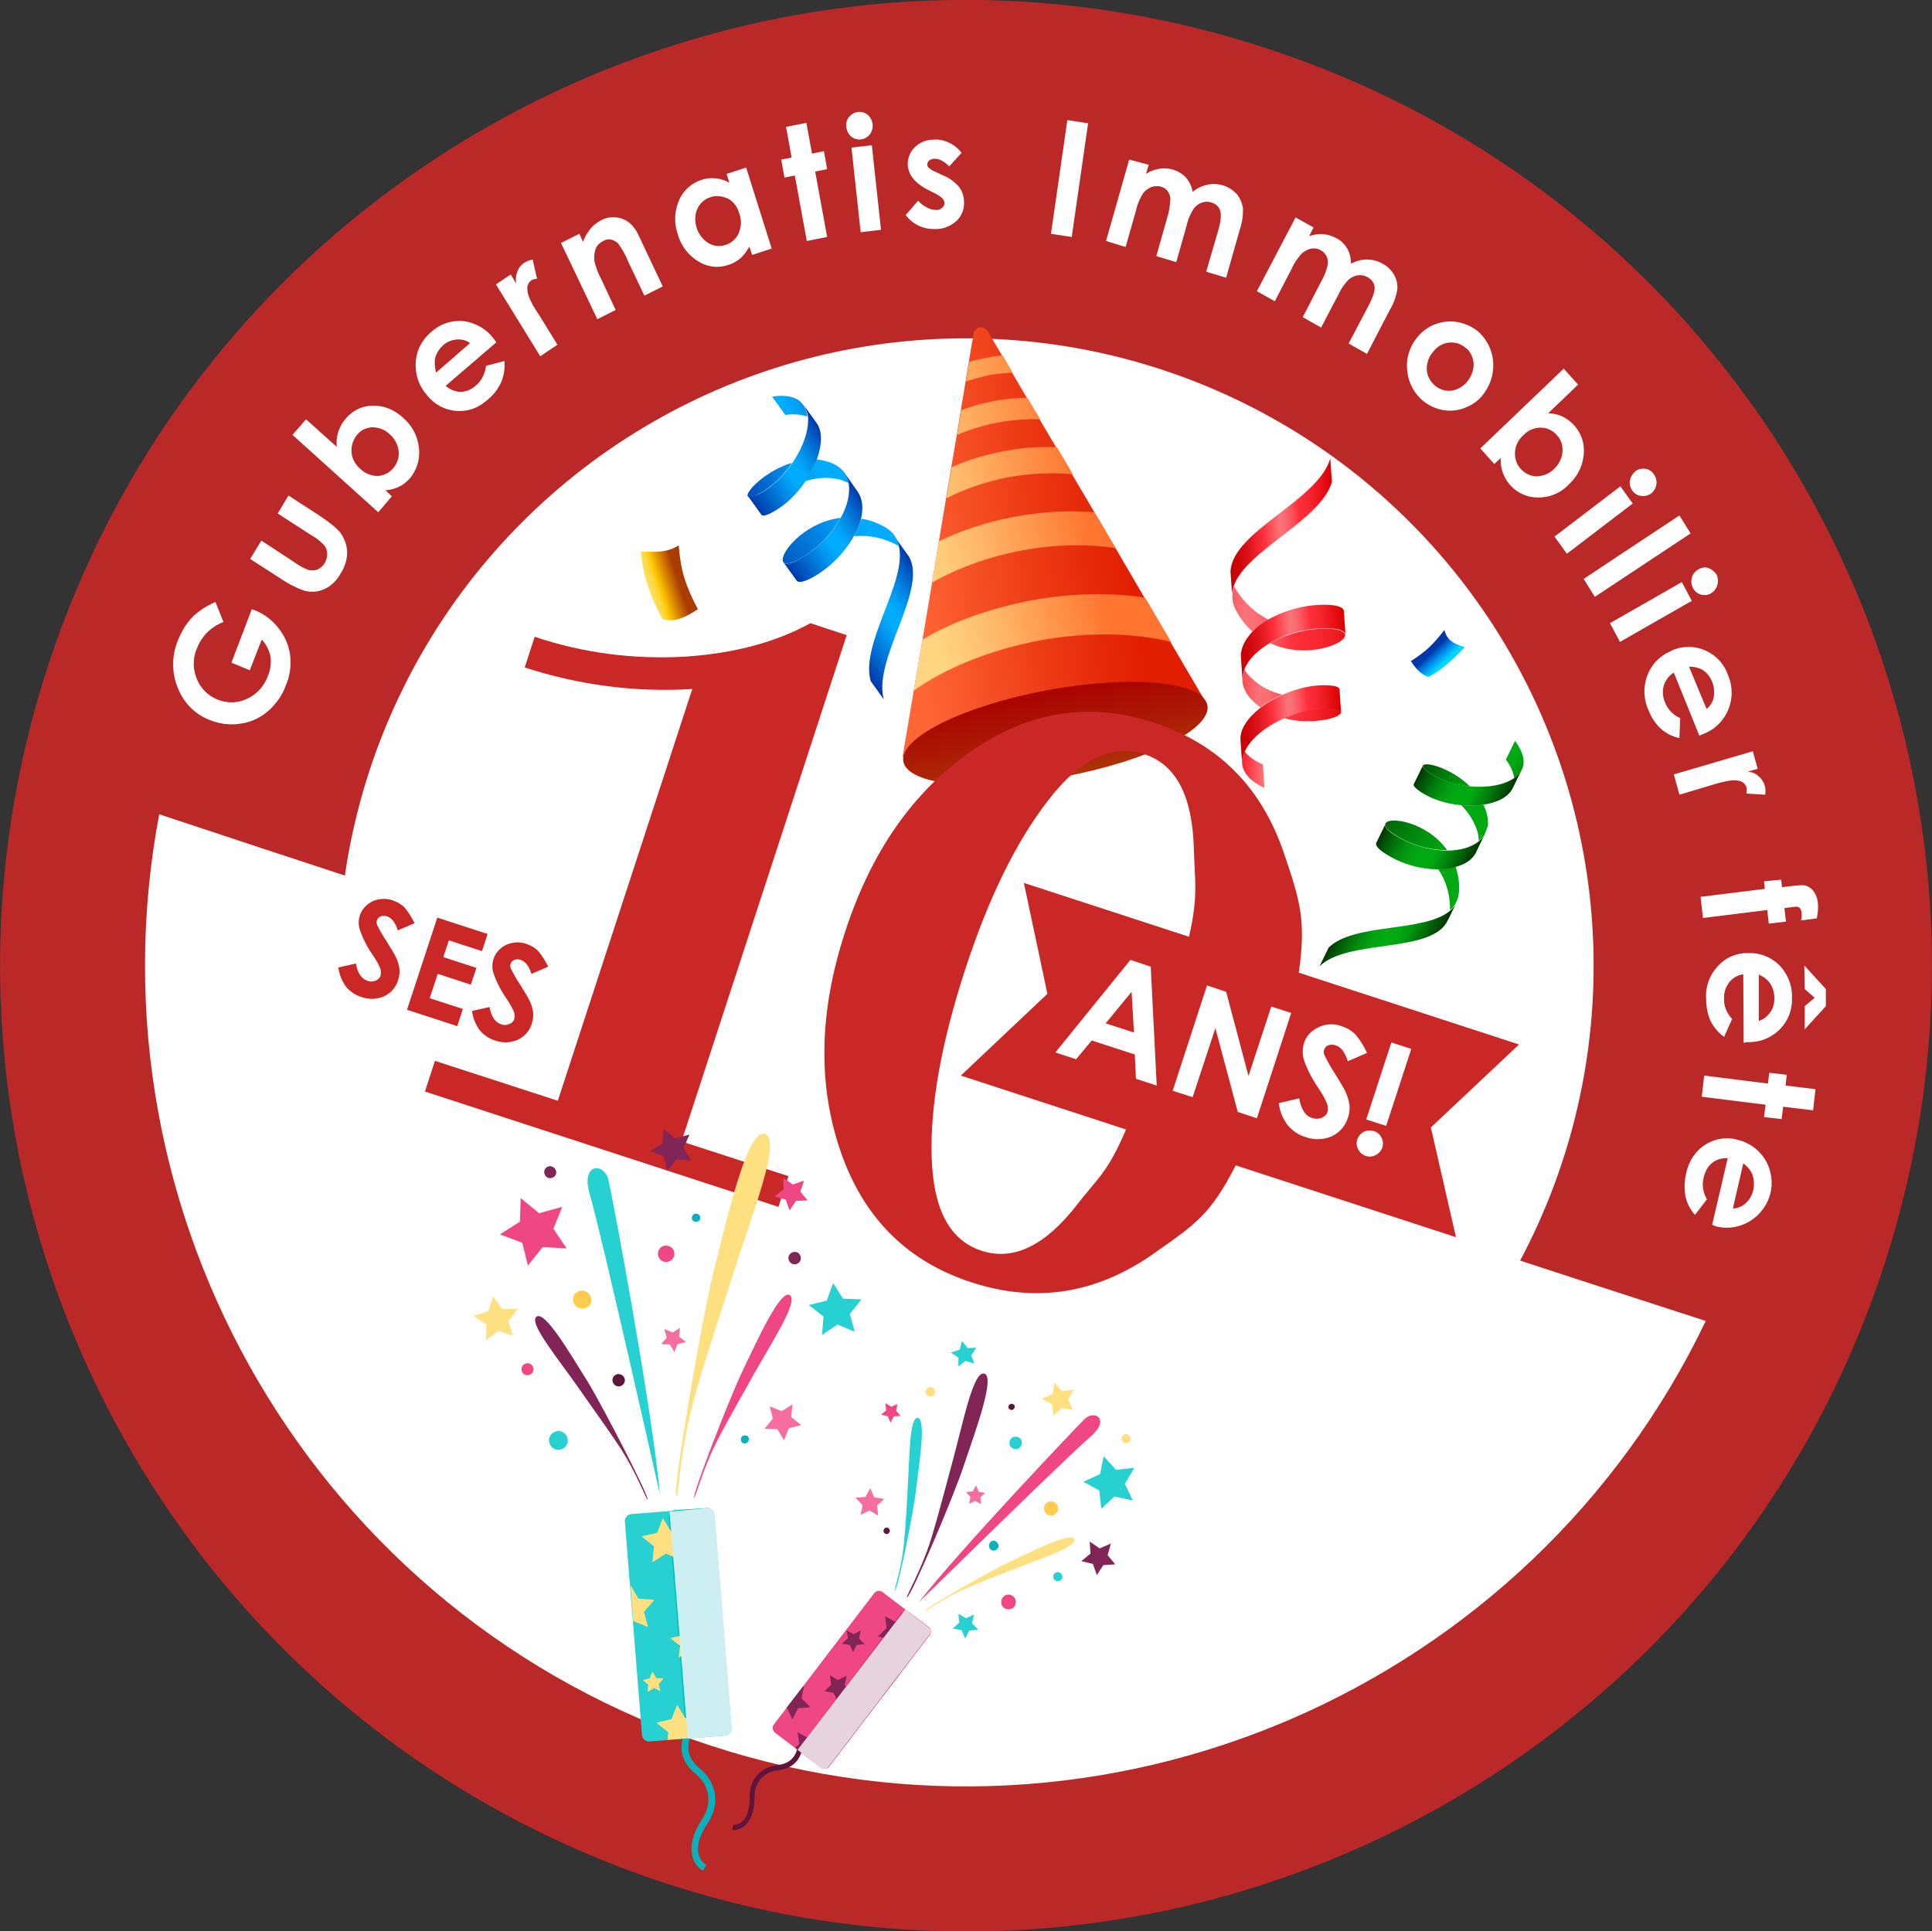 <svg version="1.1" id="Group" xmlns="http://www.w3.org/2000/svg" x="0" y="0" viewBox="0 0 484.2 484.1" xml:space="preserve"><rect x="0" y="0" width="484.2" height="484.1" fill="#333333" stroke="none"/><style>.st1,.st11{fill-rule:evenodd;clip-rule:evenodd;fill:#fff}.st11{fill:#c92827}.st12{fill:#09b1bd}.st13{fill:#28d1d1}.st15{fill:#ffe080}.st16{fill:#ee4783}.st19{fill:#f56e9f}.st21{fill:#802555}.st22{fill:#5d153b}.st23{fill:#ffcd4d}</style><path d="M317.1 12c127.1 41.4 196.5 178 155.1 305.1S294.1 513.6 167 472.1-29.4 294.1 12 167 190-29.5 317.1 12z" opacity=".9" fill-rule="evenodd" clip-rule="evenodd" fill="#c92827"/><path id="Ellipse" class="st1" d="M427.5 331.1c-43.9 91.7-150 138.8-249.2 106.5C78.9 405.2 21 304.2 39.9 204.1c35.2 11.8 348.3 114.4 387.6 127z"/><circle id="Ellipse_1_" cx="242.1" cy="242.1" r="157.3" fill="#fff"/><linearGradient id="SVGID_1_" gradientUnits="userSpaceOnUse" x1="1145.979" y1="-1253.691" x2="1089.871" y2="-1257.298" gradientTransform="rotate(169.483 622.323 -600.605)"><stop offset="0" stop-color="#ff6636"/><stop offset=".625" stop-color="#eb3612"/><stop offset="1" stop-color="#e11e00"/></linearGradient><path d="M226.2 189.7l2.8-16.6 2.2-12.8 2.4-14.3 1.7-10.3 1.8-10.8 1.3-7.8 1.4-8.1 1-6.2 1.2-7.2.8-4.9 1.2-7.1c.3-1.7 2.6-2.2 3.5-.6l3.7 6.2 2.5 4.3 3.7 6.3 3.2 5.4 4.2 7.1 4 6.8 5.6 9.5 5.3 9 7.3 12.5 6.5 11.1 8.8 15-76.1 13.5z" fill="url(#SVGID_1_)"/><linearGradient id="SVGID_2_" gradientUnits="userSpaceOnUse" x1="1143.563" y1="-1214.132" x2="1100.699" y2="-1213.061" gradientTransform="rotate(169.483 622.323 -600.605)"><stop offset="0" stop-color="#ffd582"/><stop offset=".29" stop-color="#ffbd6e"/><stop offset=".9" stop-color="#ff8039"/><stop offset="1" stop-color="#ff7530"/></linearGradient><path d="M242.1 95.6l.8-4.9c1.3-.4 2.7-.7 4.2-1 1.4-.3 2.8-.5 4.2-.6l2.5 4.3c-1.9.1-3.9.3-5.9.6-2 .5-3.9 1-5.8 1.6z" fill="url(#SVGID_2_)"/><linearGradient id="SVGID_3_" gradientUnits="userSpaceOnUse" x1="1143.264" y1="-1226.069" x2="1100.401" y2="-1224.997" gradientTransform="rotate(169.483 622.323 -600.605)"><stop offset="0" stop-color="#ffd582"/><stop offset=".29" stop-color="#ffbd6e"/><stop offset=".9" stop-color="#ff8039"/><stop offset="1" stop-color="#ff7530"/></linearGradient><path d="M239.9 109l1-6.2c2.5-.9 5.3-1.7 8.2-2.3 2.9-.5 5.7-.8 8.4-.8l3.2 5.4c-3.3-.1-6.9.1-10.6.8-3.7.7-7.2 1.8-10.2 3.1z" fill="url(#SVGID_3_)"/><linearGradient id="SVGID_4_" gradientUnits="userSpaceOnUse" x1="1142.914" y1="-1240.076" x2="1100.051" y2="-1239.004" gradientTransform="rotate(169.483 622.323 -600.605)"><stop offset="0" stop-color="#ffd582"/><stop offset=".29" stop-color="#ffbd6e"/><stop offset=".9" stop-color="#ff8039"/><stop offset="1" stop-color="#ff7530"/></linearGradient><path d="M237.2 124.9l1.3-7.8c3.8-1.7 8.2-3.1 13-4 4.7-.9 9.2-1.2 13.4-1l4 6.8c-4.9-.5-10.4-.3-16.2.7-5.8 1.2-11.1 3-15.5 5.3z" fill="url(#SVGID_4_)"/><linearGradient id="SVGID_5_" gradientUnits="userSpaceOnUse" x1="1141.862" y1="-1282.143" x2="1098.999" y2="-1281.071" gradientTransform="rotate(169.483 622.323 -600.605)"><stop offset="0" stop-color="#ffd582"/><stop offset=".29" stop-color="#ffbd6e"/><stop offset=".9" stop-color="#ff8039"/><stop offset="1" stop-color="#ff7530"/></linearGradient><path d="M229 173.1l2.2-12.8c7.4-4.4 16.8-7.8 27.2-9.8 10.3-1.9 20.2-2 28.6-.7l6.5 11.1c-9.3-2.3-21-2.6-33.3-.3-12.4 2.4-23.3 6.9-31.2 12.5z" fill="url(#SVGID_5_)"/><linearGradient id="SVGID_6_" gradientUnits="userSpaceOnUse" x1="1142.454" y1="-1258.504" x2="1099.59" y2="-1257.432" gradientTransform="rotate(169.483 622.323 -600.605)"><stop offset="0" stop-color="#ffd582"/><stop offset=".29" stop-color="#ffbd6e"/><stop offset=".9" stop-color="#ff8039"/><stop offset="1" stop-color="#ff7530"/></linearGradient><path d="M233.6 146l1.7-10.3c5.5-2.7 12-4.9 19.1-6.2 7-1.3 13.8-1.6 19.9-1.1l5.3 9c-7-1.1-15.1-1-23.6.6-8.5 1.6-16.2 4.5-22.4 8z" fill="url(#SVGID_6_)"/><linearGradient id="SVGID_7_" gradientUnits="userSpaceOnUse" x1="1154.562" y1="-1254.624" x2="1114.512" y2="-1254.356" gradientTransform="rotate(169.483 622.323 -600.605)"><stop offset="0" stop-color="#ffda94"/><stop offset=".25" stop-color="#b89e6b"/><stop offset=".617" stop-color="#564a32"/><stop offset=".874" stop-color="#18150e"/><stop offset=".995"/></linearGradient><linearGradient id="SVGID_8_" gradientUnits="userSpaceOnUse" x1="1117.221" y1="-1318.617" x2="1116.953" y2="-1293.971" gradientTransform="rotate(169.483 622.323 -600.605)"><stop offset="0" stop-color="#ae3508"/><stop offset=".508" stop-color="#ab1804"/><stop offset="1" stop-color="#a80000"/></linearGradient><path d="M226.4 190.9c-1.1-6 15.1-14 36.1-17.9 21.1-3.9 39-2.2 40.1 3.8 1.1 6-15.1 14-36.1 17.9-21 3.9-38.9 2.2-40.1-3.8z" fill="url(#SVGID_8_)"/><path class="st11" d="M109 265.9l-2.5 7.7 88.6 28.9 2.5-7.7-26.8-8.7 41.4-126.9-9.1-3c-8.7 4.8-19.2 7.6-31.6 8.4-12.7.7-25.4-.9-37.5-5l-2.5 7.7c13.5 4.4 27.8 6.3 42 5.4l-33.7 103.2-30.8-10zm271.7-4.1l-55.2-18c1.9-13 .3-18.1-3.6-29.6-5.6-16.8-16.5-27.8-32.8-33.1-16.2-5.3-31.5-2.8-46 7.4s-24.9 25.3-31.3 45.1c-6.5 19.8-6.9 38.1-1.2 54.8s16.6 27.7 32.8 33 31.5 2.9 45.9-7.3c10.4-7.3 14.1-9.7 20.4-22l55.2 18-6.3-27.5 22.1-20.8zM269.9 302c-8 10.3-16 14.1-23.9 11.5-8-2.6-12.1-10.4-12.5-23.4s2.4-28.6 8.3-46.8 12.9-32.4 20.9-42.7c8-10.4 16-14.2 24-11.6 8 2.6 12.1 10.4 12.5 23.5.2 8.6 1.2 11.6-1.2 22.3l-41.4-13.5 5.9 27.8-21.7 20.5 41.4 13.5c-4.6 10.8-6.8 11.8-12.3 18.9z"/><path id="ans_" class="st1" d="M264.5 263.8l5.2 1.7 3.9-4.7 10.8 3.5.3 6.1 5.2 1.7-1.5-29.8-5.1-1.7-18.8 23.2zm19.7-5l-7.1-2.3 6.5-7.9.6 10.2zm9.7 14.6l5 1.6 5.7-17.3 5.6 21 4.8 1.6 8.6-26.4-5-1.6-5.7 17.4-5.6-21.1-4.8-1.6-8.6 26.4zm45.8-14.1c-1-1-2.2-1.7-3.5-2.1-1.9-.7-4-.6-5.8.3-1.7.8-3.1 2.2-3.6 4-.4 1.4-.4 2.9 0 4.2.9 2.6 2.2 5 3.8 7.3.8 1.2 1.5 2.4 2 3.7.2.6.3 1.4.1 2-.2.7-.8 1.2-1.5 1.5-.8.3-1.6.3-2.4 0-1.7-.5-2.7-2.2-3.2-4.9l-5.1 1.2c.2 2 1 3.9 2.2 5.5 1.2 1.4 2.7 2.5 4.5 3 2.1.8 4.5.7 6.6-.2 1.9-.9 3.4-2.6 4-4.6.4-1.1.5-2.2.4-3.3-.2-1.3-.6-2.5-1.2-3.7-.3-.6-1.1-1.9-2.5-4.2-1-1.5-1.8-3-2.6-4.6-.2-.5-.2-.9 0-1.4s.5-.8 1-1c.6-.2 1.2-.2 1.8 0 1.4.4 2.4 1.8 3.1 4l4.8-2.1c-.8-1.7-1.7-3.2-2.9-4.6zm2.7 21.3l5 1.6 6.3-19.3-5-1.6-6.3 19.3zm-.6 3.1c-1.6.8-2.3 2.8-1.4 4.4.8 1.6 2.8 2.3 4.4 1.4 1.6-.8 2.3-2.8 1.4-4.4-.4-.8-1.1-1.4-1.9-1.6-.9-.2-1.8-.2-2.5.2z"/><path id="_ses" class="st11" d="M101.5 227.6c-.8-.9-1.9-1.5-3-1.9-1.7-.6-3.5-.5-5.1.2-1.5.7-2.7 2-3.2 3.5-.4 1.2-.4 2.5 0 3.7.8 2.3 1.9 4.4 3.3 6.4.7 1 1.3 2.1 1.8 3.2.2.6.2 1.2.1 1.8-.2.6-.7 1.1-1.3 1.3-.7.3-1.4.3-2.1 0-1.4-.5-2.4-1.9-2.8-4.3l-4.4 1c.2 1.7.9 3.4 1.9 4.8 1 1.2 2.4 2.2 3.9 2.6 1.9.7 3.9.6 5.7-.2 1.7-.8 3-2.3 3.5-4.1.3-.9.4-1.9.3-2.9-.2-1.1-.5-2.2-1.1-3.2-.2-.5-1-1.7-2.2-3.7-.9-1.3-1.6-2.6-2.3-4-.1-.4-.2-.8 0-1.2.1-.4.5-.7.9-.9.5-.2 1.1-.2 1.6 0 1.2.4 2.1 1.6 2.7 3.5l4.2-1.8c-.6-1.2-1.4-2.6-2.4-3.8zm.5 25.5l12.6 4.1 1.4-4.3-8.3-2.7 2-6.1 8.3 2.7 1.4-4.2-8.3-2.7 1.4-4.2 8.3 2.7 1.4-4.3-12.6-4.1-7.6 23.1zm33-14.6c-.8-.9-1.9-1.5-3-1.9-1.7-.6-3.5-.5-5.1.2-1.5.7-2.7 2-3.2 3.5-.4 1.2-.4 2.5 0 3.7.8 2.3 1.9 4.4 3.3 6.4.7 1 1.3 2.1 1.8 3.2.2.6.2 1.2.1 1.8-.2.6-.7 1.1-1.3 1.3-.7.3-1.4.3-2.1 0-1.4-.5-2.4-1.9-2.8-4.3l-4.4 1c.2 1.7.9 3.4 1.9 4.8 1 1.2 2.4 2.2 3.9 2.6 1.9.7 3.9.6 5.7-.2 1.7-.8 3-2.3 3.5-4.1.3-.9.4-1.9.3-2.9-.2-1.1-.5-2.2-1.1-3.2-.2-.5-1-1.7-2.2-3.7-.9-1.3-1.6-2.6-2.3-4-.1-.4-.2-.8 0-1.2.1-.4.5-.7.9-.9.5-.2 1.1-.2 1.6 0 1.2.4 2.1 1.6 2.7 3.5l4.2-1.8c-.6-1.2-1.4-2.6-2.4-3.8z"/><path id="Gubernatis_Immobilier_fête" class="st1" d="M48.4 154.5c-1.7 1.7-2.9 3.8-3.8 6-1.7 4.1-1.6 8.7.3 12.7 1.5 3.3 4.2 5.9 7.5 7.2 2.4 1 5.1 1.4 7.7 1 2.6-.3 5-1.4 7-3.1 2.1-1.8 3.7-4.1 4.6-6.7 1-2.3 1.3-4.9 1-7.4-.3-2.4-1.3-4.7-2.8-6.6-1.5-2-3.4-3.5-5.7-4.5l-1.1-.4-5.1 13.4 4.6 1.9 3-7.7c1.1 1.2 1.9 2.7 2.2 4.3.2 1.7 0 3.3-.7 4.9a9.9 9.9 0 01-5.3 5.7c-2.3 1.1-5 1.1-7.4.1s-4.2-2.9-5.1-5.2c-1-2.5-1-5.2.1-7.7 1.2-3 3.5-5.3 6.6-6.5l-2-5c-2.1.9-4 2.1-5.6 3.6zm21.6-9.7c1.9 1.3 3.9 2.4 6.1 3.2 1.7.5 3.5.4 5.1-.3 1.8-.8 3.2-2.2 4.2-4 1-1.6 1.6-3.4 1.6-5.2 0-1.7-.6-3.3-1.5-4.7-.8-1.2-2.8-2.8-5.8-4.8l-7.4-4.8-2.7 4.5 8.5 5.5c1.1.6 2.1 1.4 3.1 2.4.5.6.8 1.4.8 2.2s-.2 1.6-.6 2.3-1 1.2-1.7 1.6c-.7.3-1.4.3-2.2.2-1.3-.4-2.5-1.1-3.6-1.9l-8.4-5.5-2.8 4.6 7.3 4.7zm3.3-35.8l21.5 19.4 3.4-4-1.6-1.5c1.2-.1 2.4-.4 3.6-1 1-.5 1.9-1.3 2.6-2.1 1.7-2.1 2.5-4.8 2.2-7.5-.3-2.9-1.7-5.6-3.9-7.5-2.1-2-4.8-3.2-7.7-3.1-2.6 0-5.1 1.2-6.8 3.3-.8.9-1.4 2-1.8 3.2s-.5 2.5-.4 3.8l-7.7-6.9-3.4 3.9zm20-1.9c1.6 0 3.2.6 4.3 1.7 1.3 1.1 2.1 2.6 2.3 4.2.2 1.5-.3 3.1-1.3 4.3-1 1.2-2.4 1.9-3.9 2-1.6 0-3.2-.6-4.4-1.8-1.3-1.1-2.1-2.6-2.2-4.2s.4-3.1 1.4-4.3c.8-1.1 2.2-1.8 3.8-1.9zM123.8 85c-1.8-2.5-4.6-4.1-7.6-4.5-3-.3-5.9.7-8.1 2.7-2.3 1.9-3.7 4.6-3.9 7.5-.2 3 .7 5.9 2.7 8.2 3.4 4.5 9.8 5.5 14.3 2.1.3-.3.7-.5 1-.8 1.5-1.2 2.6-2.7 3.4-4.4.7-1.7 1-3.5.8-5.3l-4.6 1.2c-.2 1.9-1.1 3.7-2.5 4.9-1.1 1-2.4 1.6-3.9 1.6-1.4 0-2.7-.6-3.7-1.5l12.7-10.9-.6-.8zm-14.5 8.4c-.3-1.1-.4-2.2-.3-3.4.3-1.4 1.1-2.6 2.1-3.5.9-.8 2.1-1.3 3.4-1.4 1.2-.1 2.4.2 3.3.9l-8.5 7.4zm26.1-4.1l4.3-2.9-4.5-7.3-.6-.9c-1.6-2.5-2.4-4.3-2.4-5.5-.2-.9.2-1.8.9-2.4.5-.3 1-.4 1.5-.4l-1.1-4.8c-1.7.2-3.2 1.3-3.8 2.9-.4 1-.5 2-.3 3.1l-1.4-2.3-3.7 2.5 11.1 18zm14.3-9.3l4.6-2.3-3.6-7.7c-.7-1.3-1.2-2.6-1.6-4-.3-1.1-.2-2.3.1-3.4.3-1 1-1.7 2-2.2.6-.4 1.4-.5 2.1-.3.7.2 1.4.6 1.8 1.2 1 1.4 1.8 2.9 2.4 4.4l4 8.4 4.6-2.3-6-12.7c-1-2.2-2.4-3.6-4-4.2-1.8-.7-3.9-.6-5.6.4-.9.5-1.7 1.1-2.4 1.9-.8 1-1.5 2.1-2 3.4l-.9-2-4.6 2.3 9.1 19.1zm33.1-34.2c-1.1-.6-2.3-1-3.5-1.1s-2.4 0-3.5.4c-2.5.8-4.6 2.7-5.6 5.1-1.2 2.7-1.3 5.8-.3 8.6.8 2.8 2.6 5.2 5.1 6.7 2.2 1.4 5 1.8 7.5.9 1.1-.3 2.1-.9 3-1.6.9-.8 1.7-1.9 2.3-3l.7 2.1 4.9-1.6L187 42l-4.9 1.6.7 2.2zm-.3 4c1.4.8 2.4 2.2 2.8 3.8.6 1.6.5 3.3-.2 4.9-.6 1.4-1.9 2.5-3.3 2.9-1.4.5-3 .3-4.3-.5-1.4-.9-2.4-2.2-2.9-3.8s-.5-3.3.2-4.8c1.3-2.8 4.6-3.9 7.4-2.6.1 0 .2 0 .3.1zm15.9-10.3l-2.6.5.8 4.5 2.6-.5 3 16.4 5.1-1-3-16.4 3-.6-.8-4.5-3 .6-1.4-7.7-5.1 1 1.4 7.7zm14.4-10.2c-.6.7-.8 1.6-.7 2.5.1.9.5 1.8 1.2 2.4 1.3 1.1 3.3 1 4.5-.3l.2-.2c1.1-1.5.9-3.6-.5-4.9-1.3-1.1-3.3-1-4.5.3l-.2.2zm2.9 28.9l5.1-.6-2.3-21.2-5.1.6 2.3 21.2zm22.2-22.4c-1.2-.6-2.5-.9-3.8-.8-1.8 0-3.5.6-4.8 1.9-1.2 1.1-1.8 2.7-1.8 4.3.1 2.6 1.8 4.7 5.1 6.4l1.8.9c1.5.8 2.3 1.5 2.3 2.4 0 .5-.2.9-.6 1.2-.5.4-1 .6-1.6.5-.8 0-1.5-.2-2.2-.6-.8-.4-1.6-1-2.2-1.7l-3.1 3.6c1.7 2.3 4.4 3.6 7.3 3.5 2 .1 3.9-.7 5.4-2 1.3-1.2 2-3 1.9-4.8 0-1.3-.4-2.6-1.2-3.7-1.1-1.3-2.6-2.4-4.2-3l-1.9-.9c-.6-.2-1.1-.6-1.6-1-.2-.2-.3-.5-.3-.8 0-.4.2-.7.5-1 .4-.3.9-.4 1.4-.4 1.1 0 2.3.6 3.6 1.9l3.1-3.4c-.8-1-1.8-1.9-3.1-2.5zm25.5 22.8l5.2.8 4.1-28.5-5.2-.8-4.1 28.5zm13.8 1.8l4.9 1.5 2.6-9.1c.3-1.5.9-2.9 1.7-4.2.5-.8 1.3-1.3 2.1-1.7.8-.3 1.7-.3 2.5-.1.7.2 1.3.6 1.7 1.2.4.6.7 1.4.6 2.2-.1 1.4-.3 2.8-.7 4.1l-2.8 9.9 5 1.5 2.6-9.2c.3-1.4.9-2.8 1.7-4.1.5-.7 1.2-1.3 2.1-1.6.8-.3 1.7-.3 2.5 0 1 .3 1.8 1 2.1 2 .3 1 .2 2.6-.5 5l-3 10.3 5 1.5 3.4-12c.6-1.8.9-3.6.8-5.5-.2-1.2-.7-2.4-1.5-3.4-.9-1-2.1-1.8-3.4-2.2s-2.7-.5-4-.2c-1.4.3-2.6.9-3.7 1.8-.2-1.3-.8-2.5-1.6-3.5-.8-.9-1.9-1.6-3.1-2s-2.4-.5-3.6-.3-2.4.6-3.4 1.3l.7-2.3L283 40l-5.8 20.4zM315 73l4.5 2.5 4.3-8.3c.6-1.4 1.5-2.6 2.5-3.7.7-.6 1.5-1 2.4-1.2.8-.1 1.7 0 2.4.5.6.3 1.1.9 1.4 1.5.3.7.4 1.5.2 2.3-.3 1.3-.8 2.6-1.5 3.8l-4.7 9.1 4.6 2.6 4.4-8.4c.6-1.3 1.5-2.6 2.5-3.6.7-.6 1.5-1 2.4-1.1.8-.1 1.7.1 2.4.5.9.5 1.6 1.4 1.7 2.4s-.4 2.6-1.5 4.7l-5 9.5 4.6 2.6 5.7-11c1-1.6 1.6-3.4 1.9-5.2.1-1.3-.2-2.5-.8-3.6-.7-1.2-1.7-2.2-2.9-2.8-2.4-1.4-5.4-1.4-7.9 0 0-1.3-.3-2.6-.9-3.7-.6-1.1-1.5-2-2.6-2.6s-2.2-1-3.4-1.1c-1.2-.1-2.5.1-3.6.5l1.1-2.2-4.5-2.5L315 73zm47.8 7.6c-3.1.2-5.9 1.7-7.8 4.2-1.8 2.3-2.7 5.3-2.3 8.2.5 5 4.2 9 9.1 9.8 1.9.3 3.8.1 5.6-.7 1.8-.7 3.4-1.9 4.5-3.5 2.4-3.2 3-7.4 1.6-11.1-.7-1.8-1.9-3.5-3.4-4.7-2.1-1.5-4.7-2.4-7.3-2.2zm6.5 10.3c.1 1.6-.4 3.2-1.4 4.5-.9 1.3-2.4 2.2-4 2.5-1.5.2-3-.2-4.2-1.2s-2-2.4-2.1-3.9c-.1-1.6.4-3.3 1.5-4.5.9-1.3 2.3-2.2 3.9-2.4 1.5-.2 3 .2 4.2 1.2 1.2.8 1.9 2.2 2.1 3.8zm22.6 1.5l-20.9 20 3.5 3.9 1.6-1.5c0 1.3.1 2.6.6 3.8.4 1.1 1 2.1 1.8 3 1.8 2 4.3 3.1 7 3.1 2.9 0 5.6-1.1 7.6-3.2 2.2-2 3.6-4.7 3.8-7.6.3-2.7-.6-5.3-2.4-7.3-.8-.9-1.8-1.6-2.9-2.2-1.1-.5-2.4-.8-3.6-.8l7.5-7.2-3.6-4zm-.3 20.8c-.1 1.6-.9 3.2-2.1 4.3-1.1 1.2-2.7 1.8-4.3 1.9-1.5 0-3-.7-4-1.8-1.1-1.1-1.6-2.7-1.5-4.3.1-1.7.9-3.2 2.2-4.3 1.1-1.2 2.7-1.8 4.3-1.8 1.5 0 3 .7 4 1.9 1 1 1.5 2.5 1.4 4.1zm20.7 4.3c-.9-.1-1.8.1-2.4.6-.7.6-1.2 1.4-1.4 2.3-.2.9.1 1.8.6 2.6.5.7 1.3 1.2 2.2 1.3.9.1 1.8-.1 2.5-.6 1.5-1.2 1.8-3.3.7-4.8-.5-.8-1.3-1.3-2.2-1.4zm-22.7 17l3.1 4.3 16.5-12.6-3.1-4.3-16.5 12.6zm7.3 10.6l2.8 4.5 24-15.9-2.8-4.5-24 15.9zm31.3-2.7c-.8-.3-1.7-.2-2.5.3-1.7.9-2.3 3-1.4 4.7.8 1.6 2.8 2.2 4.4 1.4 0 0 .1 0 .1-.1 1.6-.9 2.2-3 1.4-4.7-.5-.7-1.2-1.3-2-1.6zm-24.7 13.8l2.5 4.7 18-10.3-2.5-4.7-18 10.3zm23.3 27.8c5.7-2.1 8.6-8.5 6.5-14.2-.1-.3-.2-.5-.3-.8-2-5.4-8-8.2-13.4-6.2-.3.1-.6.2-.8.4-2.7 1.1-4.8 3.2-5.9 6s-1 6 .2 8.7c.7 1.8 1.7 3.4 3.1 4.7 1.3 1.2 2.9 2 4.7 2.4l.2-5c-1.7-.7-3.1-2.2-3.8-3.9-.6-1.4-.7-2.9-.3-4.3.4-1.3 1.3-2.5 2.5-3.2l6.4 15.8.9-.4zm-3.5-16.9c1.1 0 2.2.2 3.2.7 1.2.7 2.1 1.8 2.6 3.1.5 1.2.6 2.5.4 3.8-.2 1.2-.9 2.3-1.8 3l-4.4-10.6zm-3.8 27l1.4 5.1 8-2.4 1-.3c2.8-.8 4.7-1.1 5.8-.8.9.1 1.7.7 2 1.6.1.5.1 1.1 0 1.6l4.7.3c.1-.7.1-1.5-.1-2.2-.2-.9-.8-1.7-1.5-2.4-.8-.7-1.7-1.1-2.8-1.2l2.5-.7-1.2-4.4-19.8 5.8zm22.6 26.8l.2 1.9-16.1 2 .6 5.3 16.1-2 .4 3.4 4.3-.5-.4-3.4 2.6-.3c.4-.1.8 0 1.2.2.3.4.5.8.5 1.3.1.6 0 1.3-.1 1.9l3.9-.5c.3-1.2.4-2.5.3-3.8s-.6-2.5-1.4-3.4c-.8-.8-1.8-1.2-2.8-1.1-.5 0-2.1.1-4.8.5l-.2-1.9-4.3.4zm-4.3 40.3c5.9.3 11-4.2 11.3-10.1v-1.2c.1-2.9-1.1-5.8-3.1-7.9-2.1-2.1-4.9-3.2-7.8-3.1-2.9-.1-5.7 1.1-7.6 3.2-2.1 2.2-3.2 5.1-3 8.2 0 1.9.3 3.8 1.1 5.6.8 1.6 2 3 3.4 4l2-4.5c-1.3-1.4-2.1-3.2-2-5.1-.1-1.5.4-2.9 1.3-4.1.9-1.1 2.1-1.8 3.5-2l.1 17.2.8-.2zm3-16.9c1 .4 2 1.1 2.7 2 .8 1.1 1.2 2.5 1.2 3.9 0 1.3-.3 2.6-1.1 3.6-.7 1-1.6 1.7-2.8 2.1v-11.6zm11.5 3.6l2.5 2.2-2.5 2.1v5.8l5.3-5.8v-4.3l-5.4-5.9.1 5.9zm-4.8 24.2l.3-2.7-4.4-.5-.3 2.7-16-2-.6 5.3 16 2-.4 3.1 4.4.5.4-3.1 7.5.9.6-5.3-7.5-.9zm-17.4 35.3c6 1.5 12.1-2.3 13.6-8.3.7-2.8.2-5.9-1.3-8.4s-4-4.3-6.9-5c-2.8-.8-5.7-.3-8.1 1.2-2.5 1.6-4.2 4.2-4.8 7.2-.5 1.9-.5 3.8-.2 5.7.4 1.8 1.2 3.4 2.4 4.7l3-3.9c-1-1.7-1.3-3.6-.8-5.5.3-1.4 1-2.8 2.2-3.7 1.1-.8 2.5-1.2 3.8-1.1l-3.9 16.7 1 .4zm6.8-15.8c.9.7 1.7 1.5 2.2 2.6.5 1.3.6 2.7.3 4.1-.3 1.3-.9 2.4-1.9 3.3-.9.8-2 1.3-3.2 1.3l2.6-11.3z"/><path class="st12" d="M176.2 468.9c-1.4-.8-2.3-2.1-2.7-3.7-.4-1.8-.4-4.9 2.5-9.3 2.6-4 1.9-8.4-1.8-11.4-6.2-5.1-2-11.3-2-11.3l1.4 1c-.1.2-3.3 4.9 1.7 9 4.4 3.6 5.2 9 2.1 13.7-2.6 3.9-2.7 6.4-2.3 7.9.4 1.5 1.3 2.3 1.9 2.6l-.8 1.5z"/><path class="st13" d="M183.3 433.1c.1.9-.6 1.8-1.6 1.9l-18.9 1.5c-.9.1-1.8-.6-1.9-1.6l-4.3-53.5c-.1-.9.6-1.8 1.6-1.9l18.9-1.5c.9-.1 1.8.6 1.9 1.6l4.3 53.5z"/><path d="M183.3 433.1c.1.9-.6 1.8-1.6 1.9l-7.9.5c-.9.1-1.8-.6-1.9-1.6l-4.3-53.5c-.1-.9.6-1.8 1.6-1.9l7.9-.5c.9-.1 1.8.6 1.9 1.6l4.3 53.5z" fill="#00c1bc"/><path class="st15" d="M172.1 407.1l1.6 2.6 3 .2-2 2.3.8 2.9-2.8-1.2-2.6 1.6.3-3-2.4-1.9 3-.7zm-6-26.6l2.1 3.4 4 .2-2.7 3 1 3.9-3.6-1.6-3.4 2.2.4-4-3.1-2.5 3.9-.9zm-4.7 23.5l2.6-3-4-.3-2-3.4.7 9 3.7 1.5zm20.5 13.3l-1.5 3.7-3.9.9 3.1 2.5-.4 4 3.4-2.1.2.1-.7-8.7zm-6.4 13.6l-3.8-.3-2-3.3-1.4 3.6-3.8.9 3 2.4-.2 1.9 6.1-.5-.4-1.8zm-12-11.9l1 1.6 1.8.1-1.2 1.4.4 1.8-1.6-.8-1.6 1 .2-1.8-1.4-1.2 1.7-.4zm12.7-26.6l1.3 2.1 2.5.2-1.6 1.9.6 2.5-2.4-1-2.1 1.4.2-2.6-2-1.6 2.5-.6z"/><path class="st16" d="M130.5 300.3l4.6 3.8 5.8-1.6-2.2 5.5 3.3 4.9-6-.3-3.7 4.6-1.4-5.7-5.6-2.1 5-3.2z"/><path class="st13" d="M215.9 325.7l-2.9 3.6 1.2 4.5-4.3-1.8-3.9 2.6.4-4.6-3.7-2.9 4.5-1.1 1.6-4.4 2.5 3.9z"/><path fill="#ee4783" d="M202.4 300.9l-2.9.1-1.6 2.4-1-2.7-2.8-.8 2.3-1.8-.1-2.9 2.4 1.7 2.8-1-.9 2.8z"/><path class="st15" d="M121.8 335.9l.1-3.9-3.2-2.2 3.7-1.2 1.2-3.7 2.2 3.2h3.9l-2.3 3.1 1.2 3.6-3.7-1.2z"/><path class="st19" d="M198.6 352l-.3 3.2 2.5 2-3.1.8-1.2 3-1.7-2.8-3.2-.1 2.1-2.5-.8-3.1 3 1.2zm-28.2-19.2l-.2 2.2 1.7 1.4-2.1.5-.8 2-1.1-1.9-2.2-.1 1.4-1.6-.6-2.2 2.1.9z"/><path fill="#802555" d="M172.8 284.4l-1.5 3.4 2 3.1-3.7-.3-2.4 2.9-.8-3.6-3.5-1.4 3.2-1.9.2-3.7 2.8 2.4z"/><path class="st15" d="M169.5 375.2c.5.3 1-12.2 4.4-24.4 2.9-10.4 6.8-21.9 9.3-29.8 5.2-16.6 12.9-35.4 8.5-36.8-4.4-1.4-9.5 21.2-12.8 34.3-3.2 12.9-10.5 55.9-9.4 56.7z"/><path class="st16" d="M174 375.4c.2.2 2.1-7 5.5-13.8 2.9-5.7 6.6-12 9-16.4 5.1-9.1 11.8-19.2 9.4-20.6-2.4-1.3-8.1 11.3-11.6 18.6-3.5 7.2-12.9 31.6-12.3 32.2z"/><path class="st21" d="M162.3 375.9c-.2.2-2.7-6.5-6.6-12.6-3.4-5.2-7.5-10.8-10.2-14.7-5.7-8.2-13.2-17.1-11-18.6 2.2-1.5 8.8 10 12.9 16.5 4 6.6 15.4 28.8 14.9 29.4z"/><path class="st13" d="M165.4 374.6s-15-66.6-17.5-74.9c-2.6-8.4 3.6-8.4 4.6-3.9 1.1 4.6 11 57.6 12.9 78.8z"/><path class="st21" d="M200.7 315.2c.1.9-.6 1.6-1.4 1.7-.9.1-1.6-.6-1.7-1.4-.1-.9.6-1.6 1.4-1.7.9-.1 1.6.5 1.7 1.4z"/><path class="st22" d="M156.6 345.8c.1.9-.6 1.6-1.4 1.7-.9.1-1.6-.6-1.7-1.4-.1-.9.6-1.6 1.4-1.7.9 0 1.6.6 1.7 1.4z"/><path class="st13" d="M142.3 360.9c.1 1.3-.9 2.4-2.2 2.5-1.3.1-2.4-.9-2.5-2.2-.1-1.3.9-2.4 2.2-2.5 1.3-.1 2.4.9 2.5 2.2z"/><path class="st12" d="M187.7 360.7c0-.6-.5-1-1.1-.9-.6 0-1 .5-.9 1.1 0 .6.5 1 1.1.9.5-.1.9-.6.9-1.1zm-12.2-55.5c0-.6-.5-1-1.1-1-.6 0-1 .5-1 1.1 0 .6.5 1 1.1.9.6.1 1-.4 1-1z"/><path class="st16" d="M169 314.1c.1 1.1-.7 2.1-1.9 2.2-1.1.1-2.1-.7-2.2-1.9-.1-1.1.7-2.1 1.9-2.2 1.2 0 2.2.8 2.2 1.9zm-35.3 29c.1.8-.5 1.5-1.4 1.6-.8.1-1.5-.5-1.6-1.4-.1-.8.5-1.5 1.4-1.6.8-.1 1.5.5 1.6 1.4z"/><path class="st23" d="M148.2 325.6c.1 1.3-.8 2.3-2.1 2.4-1.3.1-2.3-.8-2.5-2.1-.1-1.3.8-2.3 2.1-2.4 1.3-.1 2.4.9 2.5 2.1z"/><path class="st21" d="M139.4 293.7c.1.8-.5 1.5-1.4 1.6-.8.1-1.5-.5-1.6-1.4-.1-.8.5-1.5 1.4-1.6.8 0 1.5.6 1.6 1.4z"/><path d="M177.2 378c.9-.1 1.8.6 1.9 1.6l4.3 53.5c.1.9-.6 1.8-1.6 1.9l-9.4.8-4.6-56.9 9.4-.9z" fill="#ceeff2"/><path class="st22" d="M183.5 458.7c1.2.1 2.4-.4 3.3-1.2 1-1 2.3-3 2.3-7.1 0-3.7 2.3-6.3 6-6.7 6.2-.7 6.1-6.5 6.1-6.5h-1.3c0 .2.1 4.6-4.9 5.2-4.4.5-7.2 3.6-7.1 8 0 3.6-1 5.3-1.8 6.1-.9.8-1.8.9-2.3.9l-.3 1.3z"/><path class="st16" d="M193.9 432.3c-.4.6-.3 1.4.2 1.9l11.7 8.9c.6.4 1.4.3 1.9-.2l25.3-33.1c.4-.6.3-1.4-.2-1.9l-11.7-8.9c-.6-.4-1.4-.3-1.9.2l-25.3 33.1z"/><path d="M200.9 437.3c-.4.6-.3 1.4.2 1.9l4.7 3.9c.6.4 1.4.3 1.9-.2l25.3-33.1c.4-.6.3-1.4-.2-1.9l-5-3.8c-.6-.4-1.4-.3-1.9.2l-25 33z" fill="#c92879"/><path class="st21" d="M212.2 420l-2.2 1.1-2-1.2.3 2.4-1.7 1.6 2.3.4 1 2.1 1.1-2.1 2.4-.2-1.7-1.7zm15.1-14.8l-2.8 1.4-2.7-1.5.4 3-2.2 2.1 3 .6 1.3 2.8 1.5-2.8 3-.3-2.1-2.3zm-6.8 17.4l-.5-3.1 2.7 1.5 2.8-1.4-4.3 5.6-3-.5zm-19 0l-.6 3.1 2.2 2.2-3.1.3-1.4 2.8-1.3-2.8-.2-.1 4.1-5.3zm-1.6 11.6l2.6 1.4 2.7-1.3-.6 2.9 2.1 2.2-3 .3-.6 1.3-3.8-2.9 1-1zm12.8-2.7l-1.2.6-1.3-.7.2 1.4-1 1 1.4.2.6 1.3.6-1.2 1.5-.2-1-1zm3-22.8l-1.8.9-1.7-.9.3 1.9-1.5 1.4 2 .3.8 1.8.9-1.8 2-.2-1.4-1.4z"/><path class="st13" d="M284.3 367.9l-4.6.5-3.1-3.4-.9 4.5-4.2 1.9 4 2.2.5 4.6 3.3-3.1 4.6 1-2-4.2z"/><path class="st16" d="M221.9 351.7l.2 1.8-1.3 1.1 1.7.4.7 1.6.8-1.6 1.7-.1-1.1-1.3.3-1.7-1.5.7z"/><path class="st13" d="M240.2 404.5l.2 2.2-1.6 1.5 2.2.4.9 2.1 1-2 2.3-.2-1.6-1.6.5-2.2-2 .9zm-1.9-65.5l1.9 1.3v2.2l1.8-1.4 2.2.7-.8-2.1 1.3-1.9-2.2.1-1.4-1.8-.6 2.2z"/><path class="st21" d="M274.9 394.8l1.6-2.5 3-.2-1.9-2.3.8-2.9-2.8 1.2-2.5-1.7.2 3-2.3 1.9 2.9.7z"/><path class="st19" d="M218.1 373l-1.2 2.2-2.5.2 1.8 1.9-.5 2.4 2.2-1.1 2.2 1.3-.3-2.5 1.8-1.7-2.5-.4zm26.5-.7l-.8 1.5-1.7.2 1.1 1.2-.3 1.7 1.5-.7 1.5.8-.2-1.7 1.2-1.1-1.6-.3z"/><path class="st15" d="M264.3 346.6l-.5 2.8-2.7 1.2 2.6 1.4.3 2.9 2.1-2 2.8.5-1.2-2.6 1.4-2.5-2.9.4z"/><path class="st21" d="M227.3 400.4c-.4 0 3.6-6.8 6-14.5 2-6.5 3.9-14 5.3-19.1 2.9-10.7 5.3-23.2 8.1-22.5 2.8.8-2.3 14.6-5 22.6-2.6 8.1-13.5 33.5-14.4 33.5z"/><path class="st13" d="M224.3 398.6c-.3.1 1.6-5.4 2.2-11.3.5-5 .8-10.6 1-14.5.5-8.1.4-17.5 2.5-17.4 2.1.1.5 10.8-.3 17-.6 6.2-4.7 26.1-5.4 26.2z"/><path class="st15" d="M231.7 403.9c0 .2 4.5-3.1 9.6-5.4 4.4-2 9.4-3.9 12.9-5.2 7.2-2.9 15.8-5.6 15-7.5-.8-1.9-10 2.8-15.4 5.3s-22.2 12.1-22.1 12.8z"/><path class="st16" d="M230.2 401.7s37.8-37.1 43-41.5c5.2-4.4 1.2-7-1.4-4.5-2.6 2.6-31.4 32.9-41.6 46z"/><path class="st15" d="M232.2 348.1c-.4.5-.3 1.3.2 1.7.5.4 1.3.3 1.7-.2.4-.5.3-1.3-.2-1.7-.5-.4-1.3-.3-1.7.2z"/><path class="st12" d="M248.1 386.7c-.4.5-.3 1.3.2 1.7.5.4 1.3.3 1.7-.2.4-.5.3-1.3-.2-1.7-.6-.5-1.3-.4-1.7.2z"/><path class="st16" d="M251.3 400.4c-.6.8-.5 2 .3 2.6.8.6 2 .5 2.6-.3.6-.8.5-2-.3-2.6-.9-.7-2-.5-2.6.3z"/><path class="st22" d="M221.6 383.2c.3-.4.8-.4 1.1-.1.4.3.4.8.1 1.1-.3.4-.8.4-1.1.1-.3-.2-.4-.7-.1-1.1zm31.3-31c.3-.4.8-.4 1.1-.2.4.3.4.8.1 1.1-.3.4-.8.4-1.1.1-.3-.2-.4-.7-.1-1z"/><path class="st13" d="M253.3 360.7c-.5.7-.4 1.7.3 2.2.7.5 1.7.4 2.2-.3.5-.7.4-1.7-.3-2.2-.7-.5-1.7-.4-2.2.3zm10.9 33.8c-.4.5-.3 1.2.2 1.6.5.4 1.2.3 1.6-.2.4-.5.3-1.2-.2-1.6-.5-.4-1.2-.3-1.6.2z"/><path class="st23" d="M262 377c-.6.8-.4 1.9.3 2.5.8.6 1.9.4 2.5-.3.6-.8.4-1.9-.3-2.5-.8-.6-1.9-.5-2.5.3z"/><path class="st15" d="M281.3 359.9c-.4.5-.3 1.2.2 1.6.5.4 1.2.3 1.6-.2.4-.5.3-1.2-.2-1.6-.5-.4-1.2-.3-1.6.2z"/><path d="M226.9 403.4l5.8 4.5c.6.4.7 1.3.2 1.9l-25.3 33.1c-.4.6-1.3.7-1.9.2l-5.8-4.5 27-35.2z" fill="#e6d3dd"/><linearGradient id="SVGID_9_" gradientUnits="userSpaceOnUse" x1="768.344" y1="-581.618" x2="794.252" y2="-581.618" gradientTransform="rotate(-35.511 1652.628 658.321)"><stop offset="0" stop-color="#0038ab"/><stop offset=".157" stop-color="#0062c9"/><stop offset=".377" stop-color="#0097f0"/><stop offset=".484" stop-color="#00acff"/><stop offset=".57" stop-color="#00acff"/><stop offset=".637" stop-color="#00a2f8"/><stop offset=".753" stop-color="#0086e3"/><stop offset=".902" stop-color="#0059c3"/><stop offset="1" stop-color="#0038ab"/></linearGradient><path d="M227.8 139.5c4.8 8.4-9.1 25.6-6.3 35.8l-3.3-4.6c-2.6-9.4 9.1-24.8 7.1-33.7-.1-.6-.4-1.2-.6-1.8l2.3 3.2.8 1.1z" fill="url(#SVGID_9_)"/><linearGradient id="SVGID_10_" gradientUnits="userSpaceOnUse" x1="760.048" y1="-611.471" x2="822.45" y2="-602.874" gradientTransform="rotate(-35.511 1652.628 658.321)"><stop offset="0" stop-color="#0038ab"/><stop offset=".157" stop-color="#0062c9"/><stop offset=".377" stop-color="#0097f0"/><stop offset=".484" stop-color="#00acff"/><stop offset=".57" stop-color="#00acff"/><stop offset=".637" stop-color="#00a2f8"/><stop offset=".753" stop-color="#0086e3"/><stop offset=".902" stop-color="#0059c3"/><stop offset="1" stop-color="#0038ab"/></linearGradient><path d="M210.7 129.8c-2.2 3.9-5.8 7.8-10.3 10.3-2.2 1.2-3.5 1.4-4 .9-1.6-1.7 4.9-10.1 14.3-11.2z" fill="url(#SVGID_10_)"/><linearGradient id="SVGID_11_" gradientUnits="userSpaceOnUse" x1="767.115" y1="-628.381" x2="811.49" y2="-624.221" gradientTransform="rotate(-35.511 1652.628 658.321)"><stop offset="0" stop-color="#0038ab"/><stop offset=".157" stop-color="#0062c9"/><stop offset=".377" stop-color="#0097f0"/><stop offset=".484" stop-color="#00acff"/><stop offset=".57" stop-color="#00acff"/><stop offset=".637" stop-color="#00a2f8"/><stop offset=".753" stop-color="#0086e3"/><stop offset=".902" stop-color="#0059c3"/><stop offset="1" stop-color="#0038ab"/></linearGradient><path d="M198.5 116c-2.2 3.3-5.2 6.2-8.5 7.9-1.5.8-2.3.9-2.6.5-.7-1 4.4-6.4 11.1-8.4z" fill="url(#SVGID_11_)"/><linearGradient id="SVGID_12_" gradientUnits="userSpaceOnUse" x1="766.557" y1="-622.416" x2="810.93" y2="-618.256" gradientTransform="rotate(-35.511 1652.628 658.321)"><stop offset="0" stop-color="#0038ab"/><stop offset=".157" stop-color="#0062c9"/><stop offset=".377" stop-color="#0097f0"/><stop offset=".484" stop-color="#00acff"/><stop offset=".57" stop-color="#00acff"/><stop offset=".637" stop-color="#00a2f8"/><stop offset=".753" stop-color="#0086e3"/><stop offset=".902" stop-color="#0059c3"/><stop offset="1" stop-color="#0038ab"/></linearGradient><path d="M211.5 118.3l.2.3c.3.4.5.8.6 1.2.2.4.3.9.4 1.3-.8-.4-1.7-.8-2.7-1-2.8-.6-5.6-.3-8.2.5 1.2-1.7 2.2-3.6 2.8-5.4.7 0 1.4.1 2 .3 1.4.3 2.6.8 3.5 1.5.6.4 1 .8 1.4 1.3z" fill="url(#SVGID_12_)"/><linearGradient id="SVGID_13_" gradientUnits="userSpaceOnUse" x1="775.31" y1="-641.899" x2="803.042" y2="-638.017" gradientTransform="rotate(-35.511 1652.628 658.321)"><stop offset="0" stop-color="#0038ab"/><stop offset=".157" stop-color="#0062c9"/><stop offset=".377" stop-color="#0097f0"/><stop offset=".484" stop-color="#00acff"/><stop offset=".57" stop-color="#00acff"/><stop offset=".637" stop-color="#00a2f8"/><stop offset=".753" stop-color="#0086e3"/><stop offset=".902" stop-color="#0059c3"/><stop offset="1" stop-color="#0038ab"/></linearGradient><path d="M201.3 101.5c.6.8.9 1.8 1 2.9-1.4-.5-3.2-.7-5.5-.4l-3.3-4.6c4.1-.6 6.6.3 7.8 2.1z" fill="url(#SVGID_13_)"/><linearGradient id="SVGID_14_" gradientUnits="userSpaceOnUse" x1="759.198" y1="-605.297" x2="821.597" y2="-596.7" gradientTransform="rotate(-35.511 1652.628 658.321)"><stop offset="0" stop-color="#0038ab"/><stop offset=".157" stop-color="#0062c9"/><stop offset=".377" stop-color="#0097f0"/><stop offset=".484" stop-color="#00acff"/><stop offset=".57" stop-color="#00acff"/><stop offset=".637" stop-color="#00a2f8"/><stop offset=".753" stop-color="#0086e3"/><stop offset=".902" stop-color="#0059c3"/><stop offset="1" stop-color="#0038ab"/></linearGradient><path d="M224.7 135.1c.3.6.5 1.2.6 1.8-.2-.1-.5-.3-.7-.4-3.7-1.9-7.3-2.4-10.5-2.1.8-1.5 1.4-3 1.8-4.4 1.8.3 3.6.9 5.5 1.9.9.5 1.6 1 2.2 1.6.4.5.8 1 1.1 1.6z" fill="url(#SVGID_14_)"/><linearGradient id="SVGID_15_" gradientUnits="userSpaceOnUse" x1="770.137" y1="-629.183" x2="794.761" y2="-629.183" gradientTransform="rotate(-35.511 1652.628 658.321)"><stop offset="0" stop-color="#0038ab"/><stop offset=".157" stop-color="#0062c9"/><stop offset=".377" stop-color="#0097f0"/><stop offset=".484" stop-color="#00acff"/><stop offset=".57" stop-color="#00acff"/><stop offset=".637" stop-color="#00a2f8"/><stop offset=".753" stop-color="#0086e3"/><stop offset=".902" stop-color="#0059c3"/><stop offset="1" stop-color="#0038ab"/></linearGradient><path d="M201.4 101.5l3.3 4.6c1.5 2.1 1.3 5.5 0 9.1-.7 1.8-1.6 3.6-2.8 5.4-2.2 3.3-5.2 6.2-8.5 7.9-1.5.8-2.3.9-2.6.5l-3.3-4.6c.2.3 1 .2 2.6-.5 3.3-1.7 6.3-4.6 8.5-7.9 2.7-3.9 4.2-8.3 3.9-11.6-.2-1.1-.6-2.1-1.1-2.9z" fill="url(#SVGID_15_)"/><linearGradient id="SVGID_16_" gradientUnits="userSpaceOnUse" x1="767.788" y1="-609.638" x2="793.262" y2="-609.638" gradientTransform="rotate(-35.511 1652.628 658.321)"><stop offset="0" stop-color="#0038ab"/><stop offset=".157" stop-color="#0062c9"/><stop offset=".377" stop-color="#0097f0"/><stop offset=".484" stop-color="#00acff"/><stop offset=".57" stop-color="#00acff"/><stop offset=".637" stop-color="#00a2f8"/><stop offset=".753" stop-color="#0086e3"/><stop offset=".902" stop-color="#0059c3"/><stop offset="1" stop-color="#0038ab"/></linearGradient><path d="M211.7 118.6l3.3 4.7c1.2 1.8 1.4 4.2.8 6.7-.3 1.4-.9 3-1.8 4.4-2.2 3.9-5.8 7.8-10.3 10.3-2.2 1.2-3.5 1.4-4 .9l-3.3-4.6c.5.5 1.8.4 4-.9 4.5-2.5 8.2-6.4 10.3-10.3 1.7-3 2.4-6.1 2-8.7-.1-.5-.2-.9-.4-1.3-.2-.5-.4-.9-.6-1.2z" fill="url(#SVGID_16_)"/><linearGradient id="SVGID_17_" gradientUnits="userSpaceOnUse" x1="941.473" y1="-2351.569" x2="968.43" y2="-2351.569" gradientTransform="rotate(175.932 593.945 -1121.069) scale(1)"><stop offset="0" stop-color="#da0000"/><stop offset=".09" stop-color="#e61014"/><stop offset=".242" stop-color="#f82832"/><stop offset=".329" stop-color="#ff313d"/><stop offset=".356" stop-color="#fe404a"/><stop offset=".42" stop-color="#fb5c63"/><stop offset=".474" stop-color="#fa6e73"/><stop offset=".515" stop-color="#f97478"/><stop offset=".671" stop-color="#ff313d"/><stop offset=".692" stop-color="#fa2c37"/><stop offset=".815" stop-color="#de141b"/><stop offset=".922" stop-color="#cd0509"/><stop offset="1" stop-color="#c70003"/></linearGradient><path d="M308.4 143.3c.3-10.1 22-17.8 25-28.4l.4 5.9c-2.8 9.7-21.5 17.1-24.6 26.1-.2.6-.4 1.3-.4 2l-.3-4.1-.1-1.5z" fill="url(#SVGID_17_)"/><linearGradient id="SVGID_18_" gradientUnits="userSpaceOnUse" x1="932.838" y1="-2382.633" x2="997.771" y2="-2373.686" gradientTransform="rotate(175.932 593.945 -1121.069) scale(1)"><stop offset="0" stop-color="#da0000"/><stop offset=".09" stop-color="#e61014"/><stop offset=".242" stop-color="#f82832"/><stop offset=".329" stop-color="#ff313d"/><stop offset=".356" stop-color="#fe404a"/><stop offset=".42" stop-color="#fb5c63"/><stop offset=".474" stop-color="#fa6e73"/><stop offset=".515" stop-color="#f97478"/><stop offset=".671" stop-color="#ff313d"/><stop offset=".692" stop-color="#fa2c37"/><stop offset=".815" stop-color="#de141b"/><stop offset=".922" stop-color="#cd0509"/><stop offset="1" stop-color="#c70003"/></linearGradient><path d="M318.3 161.2c4.1-2.3 9.4-3.8 14.8-3.6 2.6.1 3.8.7 4 1.4.6 2.3-9.8 6.4-18.8 2.2z" fill="url(#SVGID_18_)"/><linearGradient id="SVGID_19_" gradientUnits="userSpaceOnUse" x1="940.192" y1="-2400.229" x2="986.366" y2="-2395.9" gradientTransform="rotate(175.932 593.945 -1121.069) scale(1)"><stop offset="0" stop-color="#da0000"/><stop offset=".09" stop-color="#e61014"/><stop offset=".242" stop-color="#f82832"/><stop offset=".329" stop-color="#ff313d"/><stop offset=".356" stop-color="#fe404a"/><stop offset=".42" stop-color="#fb5c63"/><stop offset=".474" stop-color="#fa6e73"/><stop offset=".515" stop-color="#f97478"/><stop offset=".671" stop-color="#ff313d"/><stop offset=".692" stop-color="#fa2c37"/><stop offset=".815" stop-color="#de141b"/><stop offset=".922" stop-color="#cd0509"/><stop offset="1" stop-color="#c70003"/></linearGradient><path d="M321.7 180c3.8-1.7 8-2.7 11.8-2.4 1.8.1 2.5.5 2.6.9.1 1.4-7.3 3.4-14.4 1.5z" fill="url(#SVGID_19_)"/><linearGradient id="SVGID_20_" gradientUnits="userSpaceOnUse" x1="939.61" y1="-2394.023" x2="985.784" y2="-2389.694" gradientTransform="rotate(175.932 593.945 -1121.069) scale(1)"><stop offset="0" stop-color="#da0000"/><stop offset=".09" stop-color="#e61014"/><stop offset=".242" stop-color="#f82832"/><stop offset=".329" stop-color="#ff313d"/><stop offset=".356" stop-color="#fe404a"/><stop offset=".42" stop-color="#fb5c63"/><stop offset=".474" stop-color="#fa6e73"/><stop offset=".515" stop-color="#f97478"/><stop offset=".671" stop-color="#ff313d"/><stop offset=".692" stop-color="#fa2c37"/><stop offset=".815" stop-color="#de141b"/><stop offset=".922" stop-color="#cd0509"/><stop offset="1" stop-color="#c70003"/></linearGradient><path d="M311.4 170.9v-.3c0-.5 0-.9.1-1.4.1-.5.2-.9.4-1.4.4.8 1.1 1.6 1.9 2.3 2.2 2.1 4.8 3.3 7.5 4-2 .9-3.9 2-5.4 3.2-.6-.4-1.1-.9-1.7-1.4-1.1-1-1.9-2.1-2.3-3.2-.3-.5-.4-1.1-.5-1.8z" fill="url(#SVGID_20_)"/><linearGradient id="SVGID_21_" gradientUnits="userSpaceOnUse" x1="948.717" y1="-2414.296" x2="977.576" y2="-2410.256" gradientTransform="rotate(175.932 593.945 -1121.069) scale(1)"><stop offset="0" stop-color="#da0000"/><stop offset=".09" stop-color="#e61014"/><stop offset=".242" stop-color="#f82832"/><stop offset=".329" stop-color="#ff313d"/><stop offset=".356" stop-color="#fe404a"/><stop offset=".42" stop-color="#fb5c63"/><stop offset=".474" stop-color="#fa6e73"/><stop offset=".515" stop-color="#f97478"/><stop offset=".671" stop-color="#ff313d"/><stop offset=".692" stop-color="#fa2c37"/><stop offset=".815" stop-color="#de141b"/><stop offset=".922" stop-color="#cd0509"/><stop offset="1" stop-color="#c70003"/></linearGradient><path d="M311.3 191.4c-.1-1 .2-2.1.6-3.1.9 1.2 2.4 2.4 4.6 3.3l.4 5.9c-3.7-1.7-5.4-3.9-5.6-6.1z" fill="url(#SVGID_21_)"/><linearGradient id="SVGID_22_" gradientUnits="userSpaceOnUse" x1="931.954" y1="-2376.21" x2="996.886" y2="-2367.264" gradientTransform="rotate(175.932 593.945 -1121.069) scale(1)"><stop offset="0" stop-color="#da0000"/><stop offset=".09" stop-color="#e61014"/><stop offset=".242" stop-color="#f82832"/><stop offset=".329" stop-color="#ff313d"/><stop offset=".356" stop-color="#fe404a"/><stop offset=".42" stop-color="#fb5c63"/><stop offset=".474" stop-color="#fa6e73"/><stop offset=".515" stop-color="#f97478"/><stop offset=".671" stop-color="#ff313d"/><stop offset=".692" stop-color="#fa2c37"/><stop offset=".815" stop-color="#de141b"/><stop offset=".922" stop-color="#cd0509"/><stop offset="1" stop-color="#c70003"/></linearGradient><path d="M308.9 148.9c0-.7.2-1.3.4-2 .1.3.3.5.4.8 2.3 3.7 5.2 6.1 8.2 7.6-1.5.9-2.9 1.9-4 3-1.4-1.2-2.7-2.8-3.8-4.7-.5-.9-.9-1.8-1.1-2.6-.1-.7-.2-1.4-.1-2.1z" fill="url(#SVGID_22_)"/><linearGradient id="SVGID_23_" gradientUnits="userSpaceOnUse" x1="943.336" y1="-2401.064" x2="968.958" y2="-2401.064" gradientTransform="rotate(175.932 593.945 -1121.069) scale(1)"><stop offset="0" stop-color="#da0000"/><stop offset=".09" stop-color="#e61014"/><stop offset=".242" stop-color="#f82832"/><stop offset=".329" stop-color="#ff313d"/><stop offset=".356" stop-color="#fe404a"/><stop offset=".42" stop-color="#fb5c63"/><stop offset=".474" stop-color="#fa6e73"/><stop offset=".515" stop-color="#f97478"/><stop offset=".671" stop-color="#ff313d"/><stop offset=".692" stop-color="#fa2c37"/><stop offset=".815" stop-color="#de141b"/><stop offset=".922" stop-color="#cd0509"/><stop offset="1" stop-color="#c70003"/></linearGradient><path d="M311.3 191.4l-.4-5.9c-.2-2.7 1.8-5.6 5-8.1 1.6-1.2 3.4-2.3 5.4-3.2 3.8-1.7 8-2.7 11.8-2.4 1.8.1 2.5.5 2.6.9l.4 5.9c0-.4-.8-.8-2.6-.9-3.8-.3-8.1.7-11.8 2.4-4.5 2-8.3 5.1-9.7 8.2-.5 1-.8 2-.7 3.1z" fill="url(#SVGID_23_)"/><linearGradient id="SVGID_24_" gradientUnits="userSpaceOnUse" x1="940.893" y1="-2380.725" x2="967.4" y2="-2380.725" gradientTransform="rotate(175.932 593.945 -1121.069) scale(1)"><stop offset="0" stop-color="#da0000"/><stop offset=".09" stop-color="#e61014"/><stop offset=".242" stop-color="#f82832"/><stop offset=".329" stop-color="#ff313d"/><stop offset=".356" stop-color="#fe404a"/><stop offset=".42" stop-color="#fb5c63"/><stop offset=".474" stop-color="#fa6e73"/><stop offset=".515" stop-color="#f97478"/><stop offset=".671" stop-color="#ff313d"/><stop offset=".692" stop-color="#fa2c37"/><stop offset=".815" stop-color="#de141b"/><stop offset=".922" stop-color="#cd0509"/><stop offset="1" stop-color="#c70003"/></linearGradient><path d="M311.4 170.6l-.4-6c-.1-2.2 1.1-4.4 3-6.4 1.1-1.1 2.4-2.1 4-3 4.1-2.3 9.4-3.8 14.8-3.6 2.6.1 3.8.7 4 1.4l.4 5.9c-.2-.7-1.4-1.3-4-1.4-5.4-.2-10.7 1.2-14.8 3.6-3.1 1.8-5.5 4.1-6.5 6.6-.2.5-.3.9-.4 1.4-.1.6-.1 1-.1 1.5z" fill="url(#SVGID_24_)"/><linearGradient id="SVGID_25_" gradientUnits="userSpaceOnUse" x1="-8699.114" y1="-6955.503" x2="-8699.832" y2="-6966.479" gradientTransform="matrix(-.315 -1.254 1.254 -.315 6151.592 -12955.05)"><stop offset="0" stop-color="#ab3c00"/><stop offset=".344" stop-color="#ffc700"/><stop offset=".37" stop-color="#ffcd17"/><stop offset=".407" stop-color="#ffd533"/><stop offset=".445" stop-color="#ffda46"/><stop offset=".483" stop-color="#ffdd52"/><stop offset=".521" stop-color="#ffde56"/><stop offset=".551" stop-color="#ffdd51"/><stop offset=".586" stop-color="#ffd943"/><stop offset=".623" stop-color="#ffd32b"/><stop offset=".661" stop-color="#ffca0b"/><stop offset=".672" stop-color="#ffc700"/><stop offset="1" stop-color="#ab3c00"/></linearGradient><path d="M166 155.2c3 .8 5.4-.2 8.9-2.5-3.1-5.9-4.3-9.7-4.8-16-2.6 1.6-4.9 1.8-9.5 1.5.6 6.3 2.3 11 5.4 17z" fill="url(#SVGID_25_)"/><linearGradient id="SVGID_26_" gradientUnits="userSpaceOnUse" x1="-7333.284" y1="-8190.877" x2="-7330.261" y2="-8191.727" gradientTransform="rotate(61.905 -28203.6 5811.171) scale(2.691)"><stop offset="0" stop-color="#0038ab"/><stop offset=".113" stop-color="#0062c9"/><stop offset=".272" stop-color="#0097f0"/><stop offset=".349" stop-color="#00acff"/><stop offset=".401" stop-color="#00bfff"/><stop offset=".469" stop-color="#00d2ff"/><stop offset=".516" stop-color="#00d9ff"/><stop offset=".663" stop-color="#00b8ff"/><stop offset=".71" stop-color="#00acff"/><stop offset=".755" stop-color="#00a2f8"/><stop offset=".833" stop-color="#0086e3"/><stop offset=".934" stop-color="#0059c3"/><stop offset="1" stop-color="#0038ab"/></linearGradient><path d="M362 157.9c-2.7 3.5-4.6 5.4-8.4 7.8 1.2 1.9 2.5 3.3 4.4 4 2.7-1.4 5.6-3.8 9.1-7.5-3.1-.9-4.5-1.9-5.1-4.3z" fill="url(#SVGID_26_)"/><linearGradient id="SVGID_27_" gradientUnits="userSpaceOnUse" x1="1227.656" y1="-1652.437" x2="1251.607" y2="-1652.437" gradientTransform="rotate(25.631 -3353.306 -2669.64)"><stop offset="0" stop-color="#003400"/><stop offset=".079" stop-color="#005205"/><stop offset=".194" stop-color="#00780a"/><stop offset=".301" stop-color="#00930f"/><stop offset=".396" stop-color="#00a311"/><stop offset=".468" stop-color="#00a912"/><stop offset=".602" stop-color="#00a912"/><stop offset=".665" stop-color="#009e10"/><stop offset=".777" stop-color="#00800c"/><stop offset=".924" stop-color="#005004"/><stop offset="1" stop-color="#003400"/></linearGradient><path d="M362.5 231.3c-4.6 7.6-24.8 4.1-31.8 10.9l2.3-4.7c6.5-6.3 24.1-3.7 30.5-9.3.5-.4.8-.8 1.2-1.3l-1.6 3.3-.6 1.1z" fill="url(#SVGID_27_)"/><linearGradient id="SVGID_28_" gradientUnits="userSpaceOnUse" x1="1219.984" y1="-1680.037" x2="1277.677" y2="-1672.088" gradientTransform="rotate(25.631 -3353.306 -2669.64)"><stop offset="0" stop-color="#003400"/><stop offset=".079" stop-color="#005205"/><stop offset=".194" stop-color="#00780a"/><stop offset=".301" stop-color="#00930f"/><stop offset=".396" stop-color="#00a311"/><stop offset=".468" stop-color="#00a912"/><stop offset=".602" stop-color="#00a912"/><stop offset=".665" stop-color="#009e10"/><stop offset=".777" stop-color="#00800c"/><stop offset=".924" stop-color="#005004"/><stop offset="1" stop-color="#003400"/></linearGradient><path d="M362.7 213.1c-4.2 0-8.9-1.2-13-3.8-2-1.2-2.7-2.2-2.5-2.8.6-2 10.4-.6 15.5 6.6z" fill="url(#SVGID_28_)"/><linearGradient id="SVGID_29_" gradientUnits="userSpaceOnUse" x1="1226.518" y1="-1695.671" x2="1267.544" y2="-1691.825" gradientTransform="rotate(25.631 -3353.306 -2669.64)"><stop offset="0" stop-color="#003400"/><stop offset=".079" stop-color="#005205"/><stop offset=".194" stop-color="#00780a"/><stop offset=".301" stop-color="#00930f"/><stop offset=".396" stop-color="#00a311"/><stop offset=".468" stop-color="#00a912"/><stop offset=".602" stop-color="#00a912"/><stop offset=".665" stop-color="#009e10"/><stop offset=".777" stop-color="#00800c"/><stop offset=".924" stop-color="#005004"/><stop offset="1" stop-color="#003400"/></linearGradient><path d="M368.4 197.1c-3.7-.3-7.4-1.5-10.2-3.4-1.3-.9-1.7-1.5-1.6-1.8.6-1.1 7.1.6 11.8 5.2z" fill="url(#SVGID_29_)"/><linearGradient id="SVGID_30_" gradientUnits="userSpaceOnUse" x1="1226.001" y1="-1690.156" x2="1267.026" y2="-1686.31" gradientTransform="rotate(25.631 -3353.306 -2669.64)"><stop offset="0" stop-color="#003400"/><stop offset=".079" stop-color="#005205"/><stop offset=".194" stop-color="#00780a"/><stop offset=".301" stop-color="#00930f"/><stop offset=".396" stop-color="#00a311"/><stop offset=".468" stop-color="#00a912"/><stop offset=".602" stop-color="#00a912"/><stop offset=".665" stop-color="#009e10"/><stop offset=".777" stop-color="#00800c"/><stop offset=".924" stop-color="#005004"/><stop offset="1" stop-color="#003400"/></linearGradient><path d="M372.3 208.6l-.1.3c-.2.4-.4.7-.7 1l-.9.9c0-.8-.1-1.7-.4-2.6-.8-2.5-2.3-4.7-4-6.4 1.9.2 3.9.1 5.6-.1.3.6.5 1.2.7 1.8.4 1.3.5 2.5.4 3.5-.2.6-.4 1.1-.6 1.6z" fill="url(#SVGID_30_)"/><linearGradient id="SVGID_31_" gradientUnits="userSpaceOnUse" x1="1234.093" y1="-1708.17" x2="1259.734" y2="-1704.58" gradientTransform="rotate(25.631 -3353.306 -2669.64)"><stop offset="0" stop-color="#003400"/><stop offset=".079" stop-color="#005205"/><stop offset=".194" stop-color="#00780a"/><stop offset=".301" stop-color="#00930f"/><stop offset=".396" stop-color="#00a311"/><stop offset=".468" stop-color="#00a912"/><stop offset=".602" stop-color="#00a912"/><stop offset=".665" stop-color="#009e10"/><stop offset=".777" stop-color="#00800c"/><stop offset=".924" stop-color="#005004"/><stop offset="1" stop-color="#003400"/></linearGradient><path d="M381.4 192.9c-.4.8-1 1.5-1.9 2.1-.2-1.3-.8-2.9-2.1-4.6l2.3-4.7c2.2 3 2.6 5.4 1.7 7.2z" fill="url(#SVGID_31_)"/><linearGradient id="SVGID_32_" gradientUnits="userSpaceOnUse" x1="1219.198" y1="-1674.33" x2="1276.89" y2="-1666.381" gradientTransform="rotate(25.631 -3353.306 -2669.64)"><stop offset="0" stop-color="#003400"/><stop offset=".079" stop-color="#005205"/><stop offset=".194" stop-color="#00780a"/><stop offset=".301" stop-color="#00930f"/><stop offset=".396" stop-color="#00a311"/><stop offset=".468" stop-color="#00a912"/><stop offset=".602" stop-color="#00a912"/><stop offset=".665" stop-color="#009e10"/><stop offset=".777" stop-color="#00800c"/><stop offset=".924" stop-color="#005004"/><stop offset="1" stop-color="#003400"/></linearGradient><path d="M364.6 226.8c-.3.5-.7.9-1.2 1.3v-.8c-.1-3.9-1.3-7-3-9.5 1.6 0 3.1-.2 4.4-.6.5 1.6.9 3.3.9 5.3 0 .9-.1 1.8-.3 2.5-.2.7-.5 1.3-.8 1.8z" fill="url(#SVGID_32_)"/><linearGradient id="SVGID_33_" gradientUnits="userSpaceOnUse" x1="1229.311" y1="-1696.413" x2="1252.077" y2="-1696.413" gradientTransform="rotate(25.631 -3353.306 -2669.64)"><stop offset="0" stop-color="#003400"/><stop offset=".079" stop-color="#005205"/><stop offset=".194" stop-color="#00780a"/><stop offset=".301" stop-color="#00930f"/><stop offset=".396" stop-color="#00a311"/><stop offset=".468" stop-color="#00a912"/><stop offset=".602" stop-color="#00a912"/><stop offset=".665" stop-color="#009e10"/><stop offset=".777" stop-color="#00800c"/><stop offset=".924" stop-color="#005004"/><stop offset="1" stop-color="#003400"/></linearGradient><path d="M381.4 192.9l-2.3 4.7c-1.1 2.2-3.9 3.6-7.4 4.1-1.8.3-3.7.3-5.6.1-3.7-.3-7.4-1.5-10.2-3.4-1.3-.9-1.7-1.5-1.6-1.8l2.3-4.7c-.2.3.3.9 1.6 1.8 2.8 1.9 6.5 3 10.2 3.4 4.3.4 8.6-.3 11.1-2.1.9-.6 1.5-1.3 1.9-2.1z" fill="url(#SVGID_33_)"/><linearGradient id="SVGID_34_" gradientUnits="userSpaceOnUse" x1="1227.14" y1="-1678.342" x2="1250.692" y2="-1678.342" gradientTransform="rotate(25.631 -3353.306 -2669.64)"><stop offset="0" stop-color="#003400"/><stop offset=".079" stop-color="#005205"/><stop offset=".194" stop-color="#00780a"/><stop offset=".301" stop-color="#00930f"/><stop offset=".396" stop-color="#00a311"/><stop offset=".468" stop-color="#00a912"/><stop offset=".602" stop-color="#00a912"/><stop offset=".665" stop-color="#009e10"/><stop offset=".777" stop-color="#00800c"/><stop offset=".924" stop-color="#005004"/><stop offset="1" stop-color="#003400"/></linearGradient><path d="M372.2 208.9l-2.3 4.8c-.9 1.8-2.8 3-5.1 3.6-1.3.4-2.8.6-4.4.6-4.2 0-8.9-1.2-13-3.8-2-1.2-2.7-2.2-2.5-2.8l2.3-4.7c-.2.6.5 1.6 2.5 2.8 4.1 2.5 8.8 3.8 13 3.8 3.2 0 6-.8 7.9-2.3.3-.3.7-.6.9-.9.3-.4.5-.7.7-1.1z" fill="url(#SVGID_34_)"/></svg>